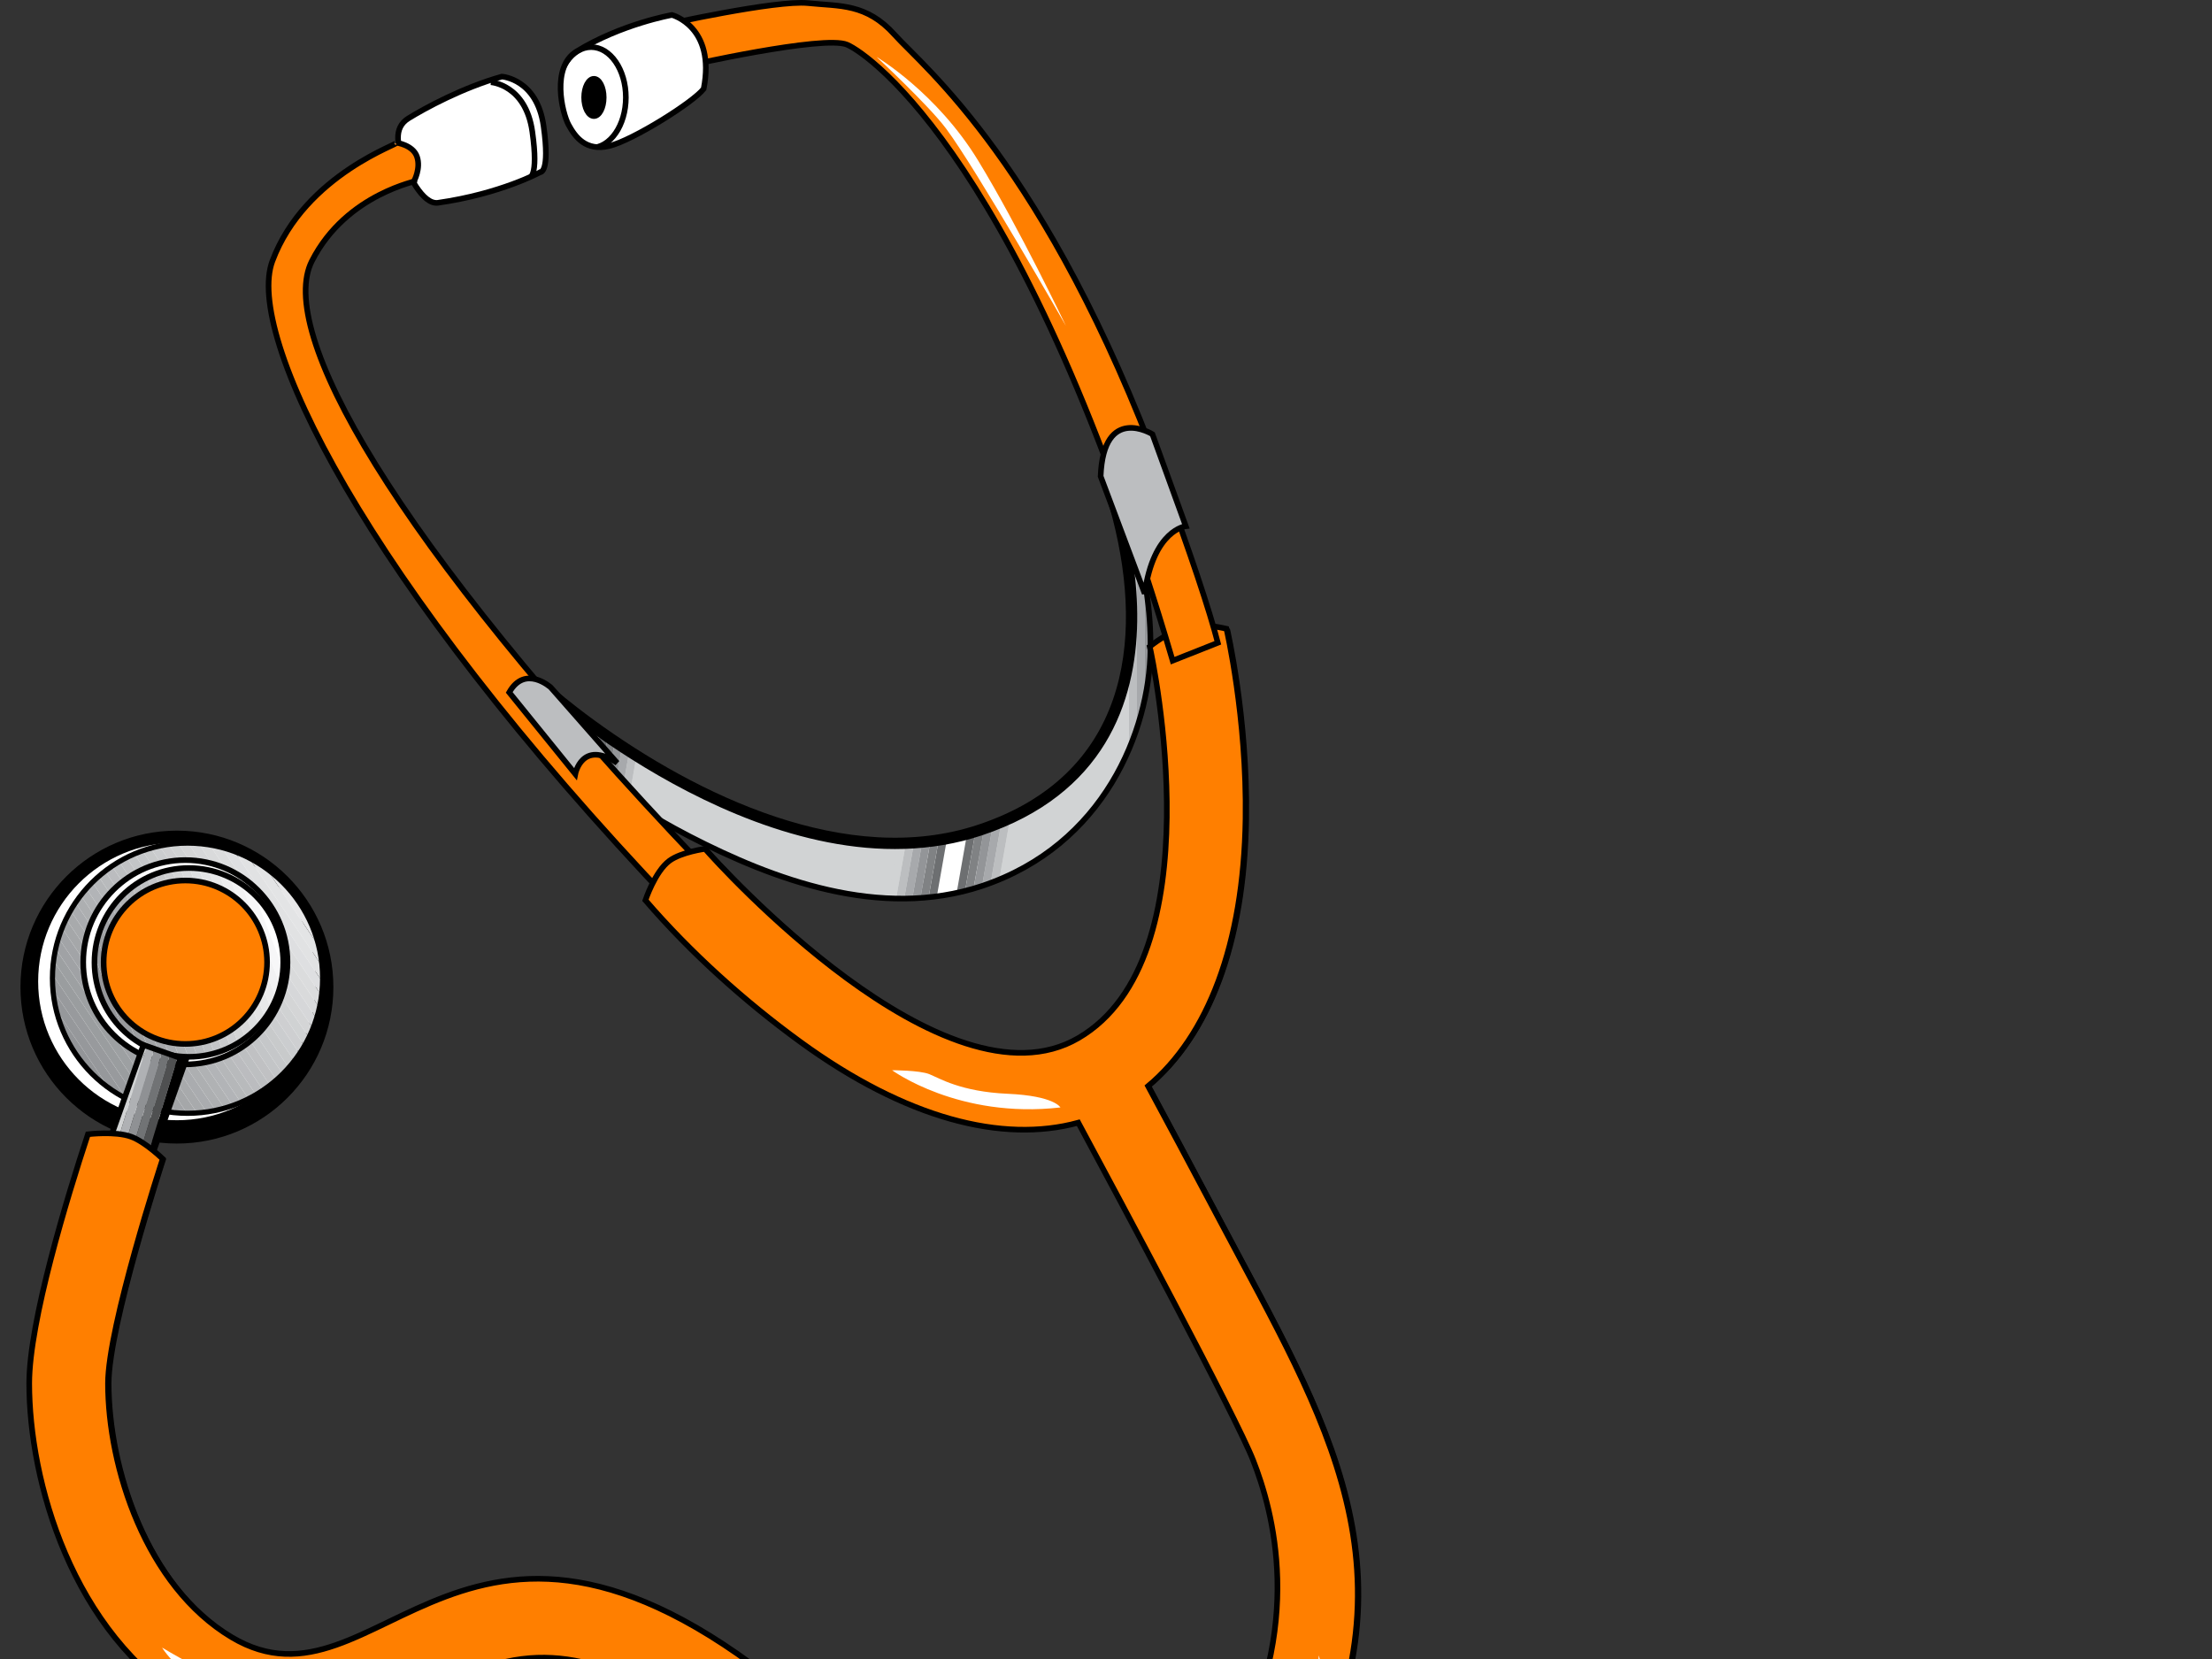 <?xml version="1.0"?><svg width="640" height="480" xmlns="http://www.w3.org/2000/svg" xmlns:xlink="http://www.w3.org/1999/xlink">
 <rect width="100%" height="100%" fill="#333333" stroke="none"/>
 <title>HENRY</title>
 <g>
  <title>Layer 1</title>
  <path id="svg_1" fill="#D1D3D4" d="m159.913,201.463c46.575,34.697 81.758,46.493 113.893,40.593c32.136,-5.896 43.344,-20.908 51.146,-43.534c7.796,-22.623 -3.806,-55.9 -3.806,-55.9l3.648,1.54c0.02,0.054 8.407,20.434 8.079,43.782c-0.328,23.455 -13.369,56.591 -48.773,68.401c-29.503,9.84 -60.632,-2.016 -84.554,-14.339c-23.979,-12.357 -40.692,-27.127 -40.738,-27.167l1.105,-13.376"/>
  <g id="svg_2">
   <defs>
    <path id="XMLID_1_" d="m159.913,201.463c46.575,34.697 81.758,46.493 113.893,40.593c32.136,-5.896 43.344,-20.908 51.146,-43.534c7.796,-22.623 -3.806,-55.9 -3.806,-55.9l3.648,1.54c0.02,0.054 8.407,20.434 8.079,43.782c-0.328,23.455 -13.369,56.591 -48.773,68.401c-29.503,9.84 -60.632,-2.016 -84.554,-14.339c-23.979,-12.357 -40.692,-27.127 -40.738,-27.167l1.105,-13.376"/>
   </defs>
   <clipPath id="XMLID_33_">
    <use id="svg_3" xlink:href="#XMLID_1_"/>
   </clipPath>
   <rect id="svg_4" x="267.176" y="234.331" clip-path="url(#XMLID_33_)" fill="#FFFFFF" width="15.846" height="35.684"/>
  </g>
  <g id="svg_5">
   <defs>
    <polyline id="XMLID_3_" points="308.499 78.451 322.073 80.844 279.638 321.547 266.063 319.15 308.499 78.451"/>
   </defs>
   <clipPath id="XMLID_34_">
    <use id="svg_6" xlink:href="#XMLID_3_"/>
   </clipPath>
   <g id="svg_7" clip-path="url(#XMLID_34_)">
    <defs>
     <path id="XMLID_5_" d="m159.913,201.463c46.575,34.697 81.758,46.493 113.893,40.593c32.136,-5.896 43.344,-20.908 51.146,-43.534c7.796,-22.623 -3.806,-55.9 -3.806,-55.9l3.648,1.54c0.02,0.054 8.407,20.434 8.079,43.782c-0.328,23.455 -13.369,56.591 -48.773,68.401c-29.503,9.84 -60.632,-2.016 -84.554,-14.339c-23.979,-12.357 -40.692,-27.127 -40.738,-27.167l1.105,-13.376"/>
    </defs>
    <clipPath id="XMLID_35_">
     <use id="svg_8" xlink:href="#XMLID_5_"/>
    </clipPath>
    <polyline id="svg_9" clip-path="url(#XMLID_35_)" fill="#6D6F71" points="268.327 319.539 266.063 319.141 308.509 78.443 310.771 78.842"/>
    <polyline id="svg_10" clip-path="url(#XMLID_35_)" fill="#808284" points="270.59 319.938 268.327 319.539 310.771 78.842 313.034 79.24"/>
    <polyline id="svg_11" clip-path="url(#XMLID_35_)" fill="#939598" points="272.854 320.338 270.59 319.938 313.034 79.24 315.297 79.64"/>
    <polyline id="svg_12" clip-path="url(#XMLID_35_)" fill="#A7A9AC" points="275.118 320.736 272.854 320.338 315.297 79.64 317.558 80.041"/>
    <polyline id="svg_13" clip-path="url(#XMLID_35_)" fill="#BCBEC0" points="277.379 321.138 275.118 320.736 317.558 80.041 319.821 80.438"/>
    <polyline id="svg_14" clip-path="url(#XMLID_35_)" fill="#D1D3D4" points="279.642 321.537 277.379 321.138 319.821 80.438 322.086 80.837"/>
   </g>
  </g>
  <g id="svg_15">
   <defs>
    <polyline id="XMLID_7_" points="288.964 78.451 302.537 80.844 260.1 321.547 246.524 319.15 288.964 78.451"/>
   </defs>
   <clipPath id="XMLID_36_">
    <use id="svg_16" xlink:href="#XMLID_7_"/>
   </clipPath>
   <g id="svg_17" clip-path="url(#XMLID_36_)">
    <defs>
     <path id="XMLID_9_" d="m159.913,201.463c46.575,34.697 81.758,46.493 113.893,40.593c32.136,-5.896 43.344,-20.908 51.146,-43.534c7.796,-22.623 -3.806,-55.9 -3.806,-55.9l3.648,1.54c0.02,0.054 8.407,20.434 8.079,43.782c-0.328,23.455 -13.369,56.591 -48.773,68.401c-29.503,9.84 -60.632,-2.016 -84.554,-14.339c-23.979,-12.357 -40.692,-27.127 -40.738,-27.167l1.105,-13.376"/>
    </defs>
    <clipPath id="XMLID_37_">
     <use id="svg_18" xlink:href="#XMLID_9_"/>
    </clipPath>
    <polyline id="svg_19" clip-path="url(#XMLID_37_)" fill="#6D6F71" points="300.27 80.451 302.531 80.849 260.09 321.549 257.825 321.149"/>
    <polyline id="svg_20" clip-path="url(#XMLID_37_)" fill="#808284" points="298.006 80.053 300.27 80.451 257.825 321.149 255.562 320.751"/>
    <polyline id="svg_21" clip-path="url(#XMLID_37_)" fill="#939598" points="295.738 79.654 298.006 80.053 255.562 320.751 253.299 320.35"/>
    <polyline id="svg_22" clip-path="url(#XMLID_37_)" fill="#A7A9AC" points="293.479 79.256 295.738 79.654 253.299 320.35 251.037 319.95"/>
    <polyline id="svg_23" clip-path="url(#XMLID_37_)" fill="#BCBEC0" points="291.215 78.854 293.479 79.256 251.037 319.95 248.773 319.552"/>
    <polyline id="svg_24" clip-path="url(#XMLID_37_)" fill="#D1D3D4" points="288.952 78.456 291.215 78.854 248.773 319.552 246.511 319.153"/>
   </g>
  </g>
  <g id="svg_25">
   <defs>
    <polyline id="XMLID_11_" points="208.387 15.168 221.962 17.562 179.522 258.263 165.949 255.872 208.387 15.168"/>
   </defs>
   <clipPath id="XMLID_38_">
    <use id="svg_26" xlink:href="#XMLID_11_"/>
   </clipPath>
   <g id="svg_27" clip-path="url(#XMLID_38_)">
    <defs>
     <path id="XMLID_13_" d="m159.913,201.463c46.575,34.697 81.758,46.493 113.893,40.593c32.136,-5.896 43.344,-20.908 51.146,-43.534c7.796,-22.623 -3.806,-55.9 -3.806,-55.9l3.648,1.54c0.02,0.054 8.407,20.434 8.079,43.782c-0.328,23.455 -13.369,56.591 -48.773,68.401c-29.503,9.84 -60.632,-2.016 -84.554,-14.339c-23.979,-12.357 -40.692,-27.127 -40.738,-27.167l1.105,-13.376"/>
    </defs>
    <clipPath id="XMLID_39_">
     <use id="svg_28" xlink:href="#XMLID_13_"/>
    </clipPath>
    <polyline id="svg_29" clip-path="url(#XMLID_39_)" fill="#6D6F71" points="168.217 256.275 165.956 255.876 208.399 15.178 210.66 15.577"/>
    <polyline id="svg_30" clip-path="url(#XMLID_39_)" fill="#808284" points="170.477 256.674 168.217 256.275 210.66 15.577 212.92 15.979"/>
    <polyline id="svg_31" clip-path="url(#XMLID_39_)" fill="#939598" points="172.74 257.073 170.477 256.674 212.92 15.979 215.178 16.375"/>
    <polyline id="svg_32" clip-path="url(#XMLID_39_)" fill="#A7A9AC" points="175 257.469 172.74 257.073 215.178 16.375 217.441 16.775"/>
    <polyline id="svg_33" clip-path="url(#XMLID_39_)" fill="#BCBEC0" points="177.26 257.868 175 257.469 217.441 16.775 219.699 17.174"/>
    <polyline id="svg_34" clip-path="url(#XMLID_39_)" fill="#D1D3D4" points="179.52 258.268 177.26 257.868 219.699 17.174 221.962 17.572"/>
   </g>
  </g>
  <g id="svg_35">
   <defs>
    <polyline id="XMLID_15_" points="324.36 19.323 338.144 19.323 338.163 263.729 324.377 263.729 324.36 19.323"/>
   </defs>
   <clipPath id="XMLID_40_">
    <use id="svg_36" xlink:href="#XMLID_15_"/>
   </clipPath>
   <g id="svg_37" clip-path="url(#XMLID_40_)">
    <defs>
     <path id="XMLID_17_" d="m159.913,201.463c46.575,34.697 81.758,46.493 113.893,40.593c32.136,-5.896 43.344,-20.908 51.146,-43.534c7.796,-22.623 -3.806,-55.9 -3.806,-55.9l3.648,1.54c0.02,0.054 8.407,20.434 8.079,43.782c-0.328,23.455 -13.369,56.591 -48.773,68.401c-29.503,9.84 -60.632,-2.016 -84.554,-14.339c-23.979,-12.357 -40.692,-27.127 -40.738,-27.167l1.105,-13.376"/>
    </defs>
    <clipPath id="XMLID_41_">
     <use id="svg_38" xlink:href="#XMLID_17_"/>
    </clipPath>
    <rect id="svg_39" x="331.258" y="19.305" clip-path="url(#XMLID_41_)" fill="#939598" width="2.297" height="244.409"/>
    <rect id="svg_40" x="328.957" y="19.305" clip-path="url(#XMLID_41_)" fill="#A7A9AC" width="2.299" height="244.409"/>
    <rect id="svg_41" x="326.66" y="19.305" clip-path="url(#XMLID_41_)" fill="#BCBEC0" width="2.297" height="244.409"/>
    <rect id="svg_42" x="324.363" y="19.305" clip-path="url(#XMLID_41_)" fill="#D1D3D4" width="2.297" height="244.409"/>
   </g>
  </g>
  <path id="svg_43" fill="none" stroke="#000000" stroke-width="1.629" stroke-miterlimit="3.864" d="m159.913,201.463c46.575,34.697 81.758,46.493 113.893,40.593c32.136,-5.896 43.344,-20.908 51.146,-43.534c7.796,-22.623 -3.806,-55.9 -3.806,-55.9l3.648,1.54c0.02,0.054 8.407,20.434 8.079,43.782c-0.328,23.455 -13.369,56.591 -48.773,68.401c-29.503,9.84 -60.632,-2.016 -84.554,-14.339c-23.979,-12.357 -40.692,-27.127 -40.738,-27.167l1.105,-13.376z"/>
  <circle id="svg_44" cx="51.187" cy="285.597" r="44.454"/>
  <circle id="svg_45" fill="none" stroke="#000000" stroke-width="1.629" stroke-miterlimit="3.864" cx="51.187" cy="285.597" r="44.454"/>
  <circle id="svg_46" fill="#FFFFFF" cx="51.188" cy="283.969" r="40.898"/>
  <circle id="svg_47" fill="none" stroke="#000000" stroke-width="1.498" stroke-miterlimit="3.864" cx="51.188" cy="283.969" r="40.898"/>
  <g id="svg_48">
   <defs>
    <path id="XMLID_19_" d="m15.174,283.021c0,-21.585 17.498,-39.086 39.085,-39.086c21.588,0 39.088,17.501 39.088,39.086c0,21.587 -17.5,39.088 -39.088,39.088c-21.587,0 -39.085,-17.501 -39.085,-39.088"/>
   </defs>
   <clipPath id="XMLID_42_">
    <use id="svg_49" xlink:href="#XMLID_19_"/>
   </clipPath>
   <polyline id="svg_50" clip-path="url(#XMLID_42_)" fill="#E7E7E8" points="62.786 230.126 64.811 228.76 108.526 293.569 106.5 294.938"/>
   <polyline id="svg_51" clip-path="url(#XMLID_42_)" fill="#E3E4E5" points="60.76 231.492 62.786 230.126 106.5 294.938 104.476 296.304"/>
   <polyline id="svg_52" clip-path="url(#XMLID_42_)" fill="#E1E2E3" points="58.732 232.858 60.76 231.492 104.476 296.304 102.451 297.67"/>
   <polyline id="svg_53" clip-path="url(#XMLID_42_)" fill="#DEDFE1" points="56.708 234.224 58.732 232.858 102.451 297.67 100.422 299.033"/>
   <polyline id="svg_54" clip-path="url(#XMLID_42_)" fill="#DBDCDD" points="54.683 235.59 56.708 234.224 100.422 299.033 98.397 300.401"/>
   <polyline id="svg_55" clip-path="url(#XMLID_42_)" fill="#D9DADB" points="52.658 236.958 54.683 235.59 98.397 300.401 96.373 301.768"/>
   <polyline id="svg_56" clip-path="url(#XMLID_42_)" fill="#D6D7D9" points="50.633 238.322 52.658 236.958 96.373 301.768 94.348 303.134"/>
   <polyline id="svg_57" clip-path="url(#XMLID_42_)" fill="#D4D5D6" points="48.608 239.688 50.633 238.322 94.348 303.134 92.323 304.5"/>
   <polyline id="svg_58" clip-path="url(#XMLID_42_)" fill="#D0D2D3" points="46.583 241.054 48.608 239.688 92.323 304.5 90.298 305.865"/>
   <polyline id="svg_59" clip-path="url(#XMLID_42_)" fill="#CECFD1" points="44.557 242.422 46.583 241.054 90.298 305.865 88.272 307.231"/>
   <polyline id="svg_60" clip-path="url(#XMLID_42_)" fill="#CBCDCF" points="42.532 243.788 44.557 242.422 88.272 307.231 86.248 308.598"/>
   <polyline id="svg_61" clip-path="url(#XMLID_42_)" fill="#C8CACB" points="40.508 245.151 42.532 243.788 86.248 308.598 84.222 309.964"/>
   <polyline id="svg_62" clip-path="url(#XMLID_42_)" fill="#C5C7C9" points="38.479 246.518 40.508 245.151 84.222 309.964 82.197 311.332"/>
   <polyline id="svg_63" clip-path="url(#XMLID_42_)" fill="#C3C5C7" points="36.455 247.886 38.479 246.518 82.197 311.332 80.173 312.695"/>
   <polyline id="svg_64" clip-path="url(#XMLID_42_)" fill="#C0C1C3" points="34.43 249.251 36.455 247.886 80.173 312.695 78.145 314.062"/>
   <polyline id="svg_65" clip-path="url(#XMLID_42_)" fill="#BDBFC1" points="32.404 250.618 34.43 249.251 78.145 314.062 76.119 315.428"/>
   <polyline id="svg_66" clip-path="url(#XMLID_42_)" fill="#BBBCBF" points="30.379 251.983 32.404 250.618 76.119 315.428 74.094 316.796"/>
   <polyline id="svg_67" clip-path="url(#XMLID_42_)" fill="#B8BABC" points="28.354 253.35 30.379 251.983 74.094 316.796 72.069 318.161"/>
   <polyline id="svg_68" clip-path="url(#XMLID_42_)" fill="#B5B7B9" points="26.33 254.715 28.354 253.35 72.069 318.161 70.044 319.525"/>
   <polyline id="svg_69" clip-path="url(#XMLID_42_)" fill="#B2B4B7" points="24.305 256.082 26.33 254.715 70.044 319.525 68.019 320.892"/>
   <polyline id="svg_70" clip-path="url(#XMLID_42_)" fill="#B0B2B4" points="22.278 257.447 24.305 256.082 68.019 320.892 65.995 322.26"/>
   <polyline id="svg_71" clip-path="url(#XMLID_42_)" fill="#ADAFB1" points="20.254 258.813 22.278 257.447 65.995 322.26 63.97 323.625"/>
   <polyline id="svg_72" clip-path="url(#XMLID_42_)" fill="#AAACAF" points="18.229 260.179 20.254 258.813 63.97 323.625 61.943 324.991"/>
   <polyline id="svg_73" clip-path="url(#XMLID_42_)" fill="#A8AAAC" points="16.201 261.545 18.229 260.179 61.943 324.991 59.919 326.357"/>
   <polyline id="svg_74" clip-path="url(#XMLID_42_)" fill="#A5A7A9" points="14.176 262.911 16.201 261.545 59.919 326.357 57.894 327.724"/>
   <polyline id="svg_75" clip-path="url(#XMLID_42_)" fill="#A2A4A7" points="12.151 264.277 14.176 262.911 57.894 327.724 55.867 329.089"/>
   <polyline id="svg_76" clip-path="url(#XMLID_42_)" fill="#A0A2A5" points="10.126 265.646 12.151 264.277 55.867 329.089 53.84 330.455"/>
   <polyline id="svg_77" clip-path="url(#XMLID_42_)" fill="#9DA0A2" points="8.101 267.009 10.126 265.646 53.84 330.455 51.816 331.821"/>
   <polyline id="svg_78" clip-path="url(#XMLID_42_)" fill="#9A9D9F" points="6.076 268.375 8.101 267.009 51.816 331.821 49.791 333.189"/>
   <polyline id="svg_79" clip-path="url(#XMLID_42_)" fill="#989A9D" points="4.051 269.741 6.076 268.375 49.791 333.189 47.766 334.553"/>
   <polyline id="svg_80" clip-path="url(#XMLID_42_)" fill="#96989B" points="2.026 271.11 4.051 269.741 47.766 334.553 45.741 335.919"/>
   <polyline id="svg_81" clip-path="url(#XMLID_42_)" fill="#939598" points="0 272.476 2.026 271.11 45.741 335.919 43.716 337.285"/>
  </g>
  <circle id="svg_82" fill="none" stroke="#000000" stroke-width="1.498" stroke-miterlimit="3.864" cx="54.261" cy="283.021" r="39.087"/>
  <circle id="svg_83" fill="#FFFFFF" cx="53.629" cy="278.403" r="29.553"/>
  <circle id="svg_84" fill="none" stroke="#000000" stroke-width="1.629" stroke-miterlimit="3.864" cx="53.629" cy="278.403" r="29.553"/>
  <g id="svg_85">
   <defs>
    <path id="XMLID_21_" d="m27.332,278.455c0,-15.084 12.227,-27.31 27.31,-27.31c15.083,0 27.311,12.226 27.311,27.31c0,15.081 -12.227,27.309 -27.311,27.309c-15.083,0 -27.31,-12.229 -27.31,-27.309"/>
   </defs>
   <clipPath id="XMLID_43_">
    <use id="svg_86" xlink:href="#XMLID_21_"/>
   </clipPath>
   <polyline id="svg_87" clip-path="url(#XMLID_43_)" fill="#939598" points="41.242 312.85 38.923 313.742 19.342 262.737 21.662 261.846"/>
   <polyline id="svg_88" clip-path="url(#XMLID_43_)" fill="#989A9D" points="43.56 311.963 41.242 312.85 21.662 261.846 23.979 260.956"/>
   <polyline id="svg_89" clip-path="url(#XMLID_43_)" fill="#9D9FA1" points="45.879 311.07 43.56 311.963 23.979 260.956 26.299 260.066"/>
   <polyline id="svg_90" clip-path="url(#XMLID_43_)" fill="#A1A3A6" points="48.197 310.184 45.879 311.07 26.299 260.066 28.617 259.174"/>
   <polyline id="svg_91" clip-path="url(#XMLID_43_)" fill="#A6A8AB" points="50.517 309.291 48.197 310.184 28.617 259.174 30.936 258.284"/>
   <polyline id="svg_92" clip-path="url(#XMLID_43_)" fill="#ABADB0" points="52.833 308.401 50.517 309.291 30.936 258.284 33.255 257.397"/>
   <polyline id="svg_93" clip-path="url(#XMLID_43_)" fill="#B0B2B4" points="55.154 307.513 52.833 308.401 33.255 257.397 35.573 256.504"/>
   <polyline id="svg_94" clip-path="url(#XMLID_43_)" fill="#B5B7B9" points="57.471 306.623 55.154 307.513 35.573 256.504 37.893 255.613"/>
   <polyline id="svg_95" clip-path="url(#XMLID_43_)" fill="#BABCBE" points="59.791 305.73 57.471 306.623 37.893 255.613 40.21 254.725"/>
   <polyline id="svg_96" clip-path="url(#XMLID_43_)" fill="#BFC1C3" points="62.108 304.843 59.791 305.73 40.21 254.725 42.53 253.833"/>
   <polyline id="svg_97" clip-path="url(#XMLID_43_)" fill="#C4C5C8" points="64.426 303.951 62.108 304.843 42.53 253.833 44.848 252.946"/>
   <polyline id="svg_98" clip-path="url(#XMLID_43_)" fill="#C9CACC" points="66.746 303.061 64.426 303.951 44.848 252.946 47.167 252.054"/>
   <polyline id="svg_99" clip-path="url(#XMLID_43_)" fill="#CECFD1" points="69.063 302.171 66.746 303.061 47.167 252.054 49.484 251.164"/>
   <polyline id="svg_100" clip-path="url(#XMLID_43_)" fill="#D4D5D6" points="71.383 301.281 69.063 302.171 49.484 251.164 51.804 250.274"/>
   <polyline id="svg_101" clip-path="url(#XMLID_43_)" fill="#D8D9DA" points="73.701 300.392 71.383 301.281 51.804 250.274 54.121 249.385"/>
   <polyline id="svg_102" clip-path="url(#XMLID_43_)" fill="#DDDFE0" points="76.02 299.502 73.701 300.392 54.121 249.385 56.441 248.493"/>
   <polyline id="svg_103" clip-path="url(#XMLID_43_)" fill="#E2E3E4" points="78.337 298.61 76.02 299.502 56.441 248.493 58.758 247.605"/>
   <polyline id="svg_104" clip-path="url(#XMLID_43_)" fill="#E7E8E9" points="80.657 297.723 78.337 298.61 58.758 247.605 61.078 246.713"/>
   <polyline id="svg_105" clip-path="url(#XMLID_43_)" fill="#EDEDEE" points="82.974 296.831 80.657 297.723 61.078 246.713 63.398 245.826"/>
   <polyline id="svg_106" clip-path="url(#XMLID_43_)" fill="#F2F2F3" points="85.294 295.941 82.974 296.831 63.398 245.826 65.714 244.934"/>
   <polyline id="svg_107" clip-path="url(#XMLID_43_)" fill="#F7F7F8" points="87.614 295.052 85.294 295.941 65.714 244.934 68.033 244.044"/>
   <polyline id="svg_108" clip-path="url(#XMLID_43_)" fill="#FFFFFF" points="89.931 294.162 87.614 295.052 68.033 244.044 70.351 243.155"/>
  </g>
  <circle id="svg_109" fill="none" stroke="#000000" stroke-width="1.629" stroke-miterlimit="3.864" cx="54.642" cy="278.455" r="27.31"/>
  <g id="svg_110">
   <defs>
    <path id="XMLID_23_" d="m29.986,278.403c0,-13.058 10.586,-23.642 23.642,-23.642c13.059,0 23.643,10.584 23.643,23.642c0,13.059 -10.584,23.645 -23.643,23.645c-13.056,0 -23.642,-10.586 -23.642,-23.645"/>
   </defs>
   <clipPath id="XMLID_44_">
    <use id="svg_111" xlink:href="#XMLID_23_"/>
   </clipPath>
   <path id="svg_112" clip-path="url(#XMLID_44_)" fill="#E7E7E8" d="m79.287,278.398l0,0c0,14.165 -11.498,25.658 -25.659,25.658c-14.162,0 -25.657,-11.493 -25.657,-25.658c0,-14.162 11.495,-25.656 25.657,-25.656c14.161,0.001 25.659,11.494 25.659,25.656m2.724,-0.096c0,-15.651 -12.704,-28.356 -28.357,-28.356c-15.654,0 -28.359,12.705 -28.359,28.356c0,15.654 12.705,28.359 28.359,28.359c15.653,0 28.357,-12.705 28.357,-28.359"/>
   <path id="svg_113" clip-path="url(#XMLID_44_)" fill="#D9DBDC" d="m76.585,278.398l0,0c0,12.674 -10.286,22.958 -22.957,22.958c-12.673,0 -22.957,-10.284 -22.957,-22.958c0,-12.67 10.283,-22.956 22.957,-22.956c12.671,0.001 22.957,10.286 22.957,22.956m2.726,-0.096c0,-14.162 -11.495,-25.655 -25.657,-25.655c-14.164,0 -25.659,11.493 -25.659,25.655c0,14.165 11.495,25.658 25.659,25.658c14.162,0 25.657,-11.493 25.657,-25.658"/>
   <path id="svg_114" clip-path="url(#XMLID_44_)" fill="#CDCED0" d="m73.884,278.398l0,0c0,11.182 -9.076,20.258 -20.256,20.258c-11.183,0 -20.259,-9.076 -20.259,-20.258c0,-11.182 9.076,-20.254 20.259,-20.254c11.18,0 20.256,9.073 20.256,20.254m2.726,0.054c0,-12.673 -10.285,-22.958 -22.957,-22.958c-12.673,0 -22.958,10.285 -22.958,22.958c0,12.673 10.285,22.955 22.958,22.955c12.673,0 22.957,-10.282 22.957,-22.955"/>
   <path id="svg_115" clip-path="url(#XMLID_44_)" fill="#C0C2C4" d="m71.183,278.398l0,0c0,9.69 -7.865,17.558 -17.555,17.558c-9.692,0 -17.557,-7.867 -17.557,-17.558c0,-9.689 7.865,-17.554 17.557,-17.554c9.69,0 17.555,7.865 17.555,17.554m2.725,0.054c0,-11.184 -9.076,-20.258 -20.254,-20.258c-11.183,0 -20.257,9.074 -20.257,20.258c0,11.179 9.074,20.255 20.257,20.255c11.179,0 20.254,-9.076 20.254,-20.255"/>
   <path id="svg_116" clip-path="url(#XMLID_44_)" fill="#B3B5B7" d="m68.482,278.398l0,0c0,8.201 -6.655,14.854 -14.854,14.854c-8.202,0 -14.856,-6.653 -14.856,-14.854c0,-8.198 6.654,-14.854 14.856,-14.854c8.199,0.001 14.854,6.657 14.854,14.854m2.726,0.054c0,-9.69 -7.866,-17.555 -17.554,-17.555c-9.69,0 -17.556,7.864 -17.556,17.555c0,9.689 7.866,17.555 17.556,17.555c9.688,0 17.554,-7.865 17.554,-17.555"/>
   <path id="svg_117" clip-path="url(#XMLID_44_)" fill="#A7A9AC" d="m65.781,278.398l0,0c0,6.71 -5.446,12.154 -12.153,12.154c-6.708,0 -12.156,-5.444 -12.156,-12.154c0,-6.708 5.447,-12.15 12.156,-12.15c6.707,0 12.153,5.442 12.153,12.15m2.578,0.054c0,-8.2 -6.655,-14.854 -14.854,-14.854c-8.199,0 -14.854,6.654 -14.854,14.854c0,8.198 6.655,14.854 14.854,14.854c8.199,0 14.854,-6.656 14.854,-14.854"/>
   <path id="svg_118" clip-path="url(#XMLID_44_)" fill="#9B9DA0" d="m63.08,278.398l0,0c0,5.22 -4.235,9.453 -9.452,9.453c-5.218,0 -9.454,-4.233 -9.454,-9.453c0,-5.217 4.236,-9.45 9.454,-9.45c5.216,0 9.452,4.234 9.452,9.45m2.726,0.054c0,-6.709 -5.443,-12.154 -12.152,-12.154c-6.709,0 -12.153,5.444 -12.153,12.154c0,6.709 5.444,12.153 12.153,12.153c6.708,0 12.152,-5.444 12.152,-12.153"/>
   <path id="svg_119" clip-path="url(#XMLID_44_)" fill="#8F9194" d="m60.379,278.398l0,0c0,3.726 -3.025,6.753 -6.751,6.753c-3.728,0 -6.753,-3.027 -6.753,-6.753c0,-3.728 3.026,-6.75 6.753,-6.75c3.726,0.001 6.751,3.023 6.751,6.75m2.726,0.054c0,-5.22 -4.233,-9.453 -9.452,-9.453c-5.22,0 -9.453,4.233 -9.453,9.453c0,5.217 4.233,9.45 9.453,9.45c5.219,0 9.452,-4.233 9.452,-9.45"/>
   <path id="svg_120" clip-path="url(#XMLID_44_)" fill="#848688" d="m57.679,278.398l0,0c0,2.237 -1.815,4.052 -4.051,4.052c-2.237,0 -4.052,-1.815 -4.052,-4.052c0,-2.233 1.814,-4.051 4.052,-4.051c2.235,0 4.051,1.818 4.051,4.051m2.725,0.054c0,-3.729 -3.025,-6.753 -6.75,-6.753c-3.729,0 -6.752,3.024 -6.752,6.753c0,3.725 3.022,6.75 6.752,6.75c3.725,0 6.75,-3.025 6.75,-6.75"/>
   <path id="svg_121" clip-path="url(#XMLID_44_)" fill="#797A7D" d="m54.977,278.398l0,0c0,0.748 -0.604,1.349 -1.349,1.349c-0.747,0 -1.352,-0.602 -1.352,-1.349c0,-0.744 0.605,-1.351 1.352,-1.351c0.746,0 1.349,0.607 1.349,1.351m2.726,-0.096c0,-2.234 -1.814,-4.049 -4.049,-4.049c-2.237,0 -4.051,1.815 -4.051,4.049c0,2.237 1.814,4.052 4.051,4.052c2.234,0 4.049,-1.815 4.049,-4.052"/>
   <path id="svg_122" clip-path="url(#XMLID_44_)" fill="#6D6F71" d="m55.002,278.302c0,-0.744 -0.604,-1.351 -1.349,-1.351c-0.747,0 -1.351,0.607 -1.351,1.351c0,0.747 0.604,1.352 1.351,1.352c0.745,0 1.349,-0.605 1.349,-1.352"/>
  </g>
  <circle id="svg_123" fill="#ff7f00" stroke="#000000" stroke-width="1.629" stroke-miterlimit="3.864" cx="53.628" cy="278.403" r="23.643"/>
  <g id="svg_124">
   <defs>
    <polyline id="XMLID_25_" points="53.635 306.743 44 333.923 31.726 329.567 41.361 302.392 53.635 306.743"/>
   </defs>
   <clipPath id="XMLID_45_">
    <use id="svg_125" xlink:href="#XMLID_25_"/>
   </clipPath>
   <polyline id="svg_126" clip-path="url(#XMLID_45_)" points="51.529 305.486 53.805 306.183 45.214 334.282 42.937 333.586"/>
   <polyline id="svg_127" clip-path="url(#XMLID_45_)" fill="#4F5051" points="49.253 304.789 51.529 305.486 42.937 333.586 40.661 332.893"/>
   <polyline id="svg_128" clip-path="url(#XMLID_45_)" fill="#717375" points="46.979 304.094 49.253 304.789 40.661 332.893 38.386 332.196"/>
   <polyline id="svg_129" clip-path="url(#XMLID_45_)" fill="#8F9194" points="44.701 303.399 46.979 304.094 38.386 332.196 36.109 331.5"/>
   <polyline id="svg_130" clip-path="url(#XMLID_45_)" fill="#AFB1B4" points="42.426 302.703 44.701 303.399 36.109 331.5 33.835 330.804"/>
   <polyline id="svg_131" clip-path="url(#XMLID_45_)" fill="#D1D3D4" points="40.151 302.007 42.426 302.703 33.835 330.804 31.56 330.109"/>
  </g>
  <rect id="svg_132" x="28.262" y="311.643" transform="matrix(0.334, -0.943, 0.943, 0.334, -271.452, 252.083)" fill="none" stroke="#000000" stroke-width="1.629" stroke-miterlimit="3.864" width="28.837" height="13.024"/>
  <path id="svg_133" fill="#FFFFFF" d="m145.21,22.162c0,0 10.14,0.641 12.064,14.307c1.923,13.666 -0.962,13.344 -0.962,13.344c0,0 -11.426,6.265 -29.575,8.857c-4.487,0.642 -8.856,-8.657 -10.137,-12.383c-1.283,-3.726 -3.088,-9.177 1.602,-12.062c4.688,-2.886 15.588,-8.857 27.008,-12.063"/>
  <g id="svg_134">
   <defs>
    <path id="XMLID_27_" d="m145.21,22.162c0,0 10.14,0.641 12.064,14.307c1.923,13.666 -0.962,13.344 -0.962,13.344c0,0 -11.426,6.265 -29.575,8.857c-4.487,0.642 -8.856,-8.657 -10.137,-12.383c-1.283,-3.726 -3.088,-9.177 1.602,-12.062c4.688,-2.886 15.588,-8.857 27.008,-12.063"/>
   </defs>
   <clipPath id="XMLID_46_">
    <use id="svg_135" xlink:href="#XMLID_27_"/>
   </clipPath>
   <path id="svg_136" clip-path="url(#XMLID_46_)" fill="none" stroke="#000000" stroke-width="1.629" stroke-miterlimit="3.864" d="m142.007,23.791c0,0 10.085,0.642 12.009,14.308c1.924,13.662 -0.96,13.342 -0.96,13.342"/>
  </g>
  <path id="svg_137" fill="none" stroke="#000000" stroke-width="1.629" stroke-miterlimit="3.864" d="m145.21,22.162c0,0 10.14,0.641 12.064,14.307c1.923,13.666 -0.962,13.344 -0.962,13.344c0,0 -11.426,6.265 -29.575,8.857c-4.487,0.642 -8.856,-8.657 -10.137,-12.383c-1.283,-3.726 -3.088,-9.177 1.602,-12.062c4.688,-2.886 15.588,-8.857 27.008,-12.063z"/>
  <path id="svg_138" d="m320.925,135.968c0.021,0.054 8.434,20.434 8.104,43.782c-0.328,23.454 -9.524,50.132 -44.929,61.944c-29.503,9.839 -61.04,-0.28 -84.963,-12.605c-23.979,-12.353 -40.693,-27.122 -40.736,-27.162l2.218,-2.426c0,0 4.104,3.625 11.152,8.769c29.853,21.791 73.52,42.924 111.259,30.335c42.788,-14.273 48.17,-52.531 38.862,-88.679c-2.004,-7.781 -4.046,-12.73 -4.046,-12.73l3.079,-1.228"/>
  <path id="svg_139" fill="#D1D3D4" d="m114.676,41.279c2.124,0 -26.368,8.856 -35.868,34.264c-7.837,20.966 25.574,91.267 116.101,186.281l7.729,-12.161c-90.527,-95.017 -122.548,-154.165 -112.408,-174.121c10.138,-19.958 31.698,-23.166 29.575,-23.166c0,0 2.003,-3.646 0.841,-7.05c-1.162,-3.406 -5.97,-4.047 -5.97,-4.047"/>
  <g id="svg_140">
   <defs>
    <path id="XMLID_29_" d="m114.676,41.279c2.124,0 -26.368,8.856 -35.868,34.264c-7.837,20.966 25.574,91.267 116.101,186.281l7.729,-12.161c-90.527,-95.017 -122.548,-154.165 -112.408,-174.121c10.138,-19.958 31.698,-23.166 29.575,-23.166c0,0 2.003,-3.646 0.841,-7.05c-1.162,-3.406 -5.97,-4.047 -5.97,-4.047"/>
   </defs>
   <clipPath id="XMLID_47_">
    <use id="svg_141" xlink:href="#XMLID_29_"/>
   </clipPath>
   <path id="svg_142" clip-path="url(#XMLID_47_)" fill="#FFFFFF" d="m98.431,130.705c0,0 37.343,68.543 95.686,124.028l2.822,-3.989c0,-0.001 -52.659,-46.978 -98.508,-120.039"/>
  </g>
  <path id="svg_143" fill="#ff7f00" stroke="#000000" stroke-width="1.629" stroke-miterlimit="3.864" d="m114.676,41.279c2.124,0 -26.368,8.856 -35.868,34.264c-7.837,20.966 25.574,91.267 116.101,186.281l7.729,-12.161c-90.527,-95.017 -122.548,-154.165 -112.408,-174.121c10.138,-19.958 31.698,-23.166 29.575,-23.166c0,0 2.003,-3.646 0.841,-7.05c-1.162,-3.406 -5.97,-4.047 -5.97,-4.047l0,0z"/>
  <path id="svg_144" d="m48.085,335.315c-0.342,1.036 -15.839,48.519 -15.839,64.939c0,24.125 10.895,58.587 35.777,73.44c43.027,25.688 67.275,-62.993 163.643,18.145c14.013,11.796 32.647,29.854 49.233,37.338c28.852,13.014 65.159,0.498 75.952,-18.935c22.047,-39.69 12.32,-73.465 6.729,-87.723c-4.896,-12.492 -39.118,-76.37 -50.594,-97.691c-21.963,6.001 -49.863,-1.144 -80.407,-23.373c-16.092,-11.716 -31.818,-25.838 -44.839,-40.979c0,0 2.746,-8.329 6.94,-11.428c3.414,-2.524 10.326,-3.453 10.326,-3.453c3.808,4.419 69.505,77.139 107.973,54.767c39.781,-23.135 21.62,-109.23 20.674,-113.291c0,0 6.276,-5.027 11.102,-5.967c4.262,-0.829 11.101,0.81 11.101,0.81c0,0 5.972,25.635 5.521,54.999c-0.562,36.542 -10.991,62.934 -28.199,77.34c4.622,8.588 12.794,23.813 21.297,39.894c29.644,56.04 58.903,101.26 22.302,167.16c-17.513,31.53 -67.502,45.674 -105.251,28.644c-41.3,-18.635 -79.915,-83.544 -128.543,-67.95c-28.802,9.238 -54.94,30.189 -86.64,11.262c-34.733,-20.731 -46.888,-65.038 -46.888,-93.008c0,-17.925 10.997,-53.925 16.985,-72.08c0,0 7.928,-0.972 12.518,0.714c4.086,1.499 9.127,6.426 9.127,6.426l0,0z"/>
  <path id="svg_145" fill="#ff7f00" stroke="#000000" stroke-width="1.629" stroke-miterlimit="3.864" d="m47.085,335.315c-0.342,1.036 -15.839,48.519 -15.839,64.939c0,24.125 10.895,58.587 35.777,73.44c43.027,25.688 67.275,-62.993 163.643,18.145c14.013,11.796 32.647,29.854 49.233,37.338c28.852,13.014 65.159,0.498 75.952,-18.935c22.047,-39.69 12.32,-73.465 6.729,-87.723c-4.896,-12.492 -39.118,-76.37 -50.594,-97.691c-21.963,6.001 -49.863,-1.144 -80.407,-23.373c-16.092,-11.716 -31.818,-25.838 -44.839,-40.979c0,0 2.746,-8.329 6.94,-11.428c3.414,-2.524 10.326,-3.453 10.326,-3.453c3.808,4.419 69.505,77.139 107.973,54.767c39.781,-23.135 21.62,-109.23 20.674,-113.291c0,0 6.276,-5.027 11.102,-5.967c4.262,-0.829 11.101,0.81 11.101,0.81c0,0 5.972,25.635 5.521,54.999c-0.562,36.542 -10.991,62.934 -28.199,77.34c4.622,8.588 12.794,23.813 21.297,39.894c29.644,56.04 58.903,101.26 22.302,167.16c-17.513,31.53 -67.502,45.674 -105.251,28.644c-41.3,-18.635 -79.915,-83.544 -128.543,-67.95c-28.802,9.238 -54.94,30.189 -86.64,11.262c-34.733,-20.731 -46.888,-65.038 -46.888,-93.008c0,-17.925 10.997,-53.925 16.985,-72.08c0,0 7.928,-0.972 12.518,0.714c4.086,1.499 9.127,6.426 9.127,6.426z"/>
  <path id="svg_146" fill="#FFFFFF" d="m46.9,476.702c0,0 7.273,12.357 26.613,16.414c10.764,2.258 24.353,1.13 24.353,1.13c0,0 -16.96,-2.068 -27.178,-5.649c-9.789,-3.431 -23.788,-11.895 -23.788,-11.895"/>
  <path id="svg_147" fill="#FFFFFF" d="m361.167,524.248c18.671,-16.414 20.402,-45.285 20.402,-45.285c0,0 7.872,24.354 -14.753,48.141c-22.624,23.789 -47.544,15.283 -47.544,15.283c0,0 21.71,-0.393 41.895,-18.139"/>
  <path id="svg_148" fill="#FFFFFF" d="m258.104,309.649c0,0 19.27,14.155 48.706,10.768c0,0 -1.691,-3.355 -15.278,-3.955c-13.59,-0.598 -19.84,-4.552 -22.661,-5.681c-2.823,-1.132 -10.767,-1.132 -10.767,-1.132"/>
  <path id="svg_149" fill="#BCBEC0" d="m147.334,200.33l19.116,23.604c0,0 1.923,-9.99 12.102,-3.204l-19.2,-21.838c0,0 -7.416,-6.703 -12.018,1.438z"/>
  <path id="svg_150" fill="none" stroke="#000000" stroke-width="1.629" stroke-miterlimit="3.864" d="m147.334,200.33l19.116,23.604c0,0 1.923,-9.99 12.102,-3.204l-19.2,-21.838c0,0 -7.416,-6.703 -12.018,1.438z"/>
  <path id="svg_151" fill="#D1D3D4" d="m352.354,185.979l-13.067,5.173c-42.277,-143.583 -87.511,-175.36 -94.202,-178.226c-6.697,-2.87 -46.983,6.246 -46.983,6.246l-6.219,-11.941c0,0 32.715,-7.286 41.914,-6.33c9.199,0.956 16.849,0 25.093,9.2c8.244,9.199 43.967,37.709 77.186,127.372c8.383,22.623 13.904,39.274 16.278,48.506z"/>
  <path id="svg_152" fill="#ff7f00" stroke="#000000" stroke-width="1.629" stroke-miterlimit="3.864" d="m352.354,185.979l-13.067,5.173c-42.277,-143.583 -87.511,-175.36 -94.202,-178.226c-6.697,-2.87 -46.983,6.246 -46.983,6.246l-6.219,-11.941c0,0 32.715,-7.286 41.914,-6.33c9.199,0.956 16.849,0 25.093,9.2c8.244,9.199 43.967,37.709 77.186,127.372c8.383,22.623 13.904,39.274 16.278,48.506z"/>
  <path id="svg_153" fill="#BCBEC0" d="m331.19,171.721c2.526,-18.468 11.899,-19.48 11.899,-19.48l-9.654,-26.608c0,0 -14.147,-8.813 -14.988,12.18l12.743,33.908z"/>
  <path id="svg_154" fill="none" stroke="#000000" stroke-width="1.629" stroke-miterlimit="3.864" d="m331.19,171.721c2.526,-18.468 11.899,-19.48 11.899,-19.48l-9.654,-26.608c0,0 -14.147,-8.813 -14.988,12.18l12.743,33.908z"/>
  <path id="svg_155" fill="#FFFFFF" d="m253.623,16.472c0,0 17.384,10.288 29.403,30.017c12.017,19.732 25.376,47.791 25.376,47.791c0,0 -26.082,-45.615 -34.713,-57.126c-5.03,-6.706 -20.066,-20.682 -20.066,-20.682"/>
  <path id="svg_156" fill="#FFFFFF" d="m203.598,25.689c-2.886,3.848 -20.596,14.949 -27.331,16.55c-6.731,1.604 -9.817,-2.565 -11.743,-6.09c-1.923,-3.528 -5.017,-16.77 2.247,-21.239c13.023,-8.016 27.65,-10.581 27.65,-10.581c0,0 12.701,3.327 9.177,21.36"/>
  <g id="svg_157">
   <defs>
    <path id="XMLID_31_" d="m203.598,25.689c-2.886,3.848 -20.596,14.949 -27.331,16.55c-6.731,1.604 -9.817,-2.565 -11.743,-6.09c-1.923,-3.528 -5.017,-16.77 2.247,-21.239c13.023,-8.016 27.65,-10.581 27.65,-10.581c0,0 12.701,3.327 9.177,21.36"/>
   </defs>
   <clipPath id="XMLID_48_">
    <use id="svg_158" xlink:href="#XMLID_31_"/>
   </clipPath>
   <ellipse id="svg_159" clip-path="url(#XMLID_48_)" fill="none" stroke="#000000" stroke-width="1.629" stroke-miterlimit="3.864" cx="171.039" cy="28.196" rx="10.039" ry="14.568"/>
  </g>
  <path id="svg_160" fill="none" stroke="#000000" stroke-width="1.629" stroke-miterlimit="3.864" d="m203.598,25.689c-2.886,3.848 -20.596,14.949 -27.331,16.55c-6.731,1.604 -9.817,-2.565 -11.743,-6.09c-1.923,-3.528 -5.017,-16.77 2.247,-21.239c13.023,-8.016 27.65,-10.581 27.65,-10.581c0,0 12.701,3.327 9.177,21.36z"/>
  <path id="svg_161" d="m169.013,28.196c0,-2.979 1.267,-5.393 2.828,-5.393c1.559,0 2.825,2.414 2.825,5.393c0,2.975 -1.266,5.389 -2.825,5.389c-1.562,-0.001 -2.828,-2.415 -2.828,-5.389z"/>
  <path id="svg_162" fill="none" stroke="#000000" stroke-width="1.629" stroke-miterlimit="3.864" d="m169.013,28.196c0,-2.979 1.267,-5.393 2.828,-5.393c1.559,0 2.825,2.414 2.825,5.393c0,2.975 -1.266,5.389 -2.825,5.389c-1.562,-0.001 -2.828,-2.415 -2.828,-5.389z"/>
 </g>
</svg>